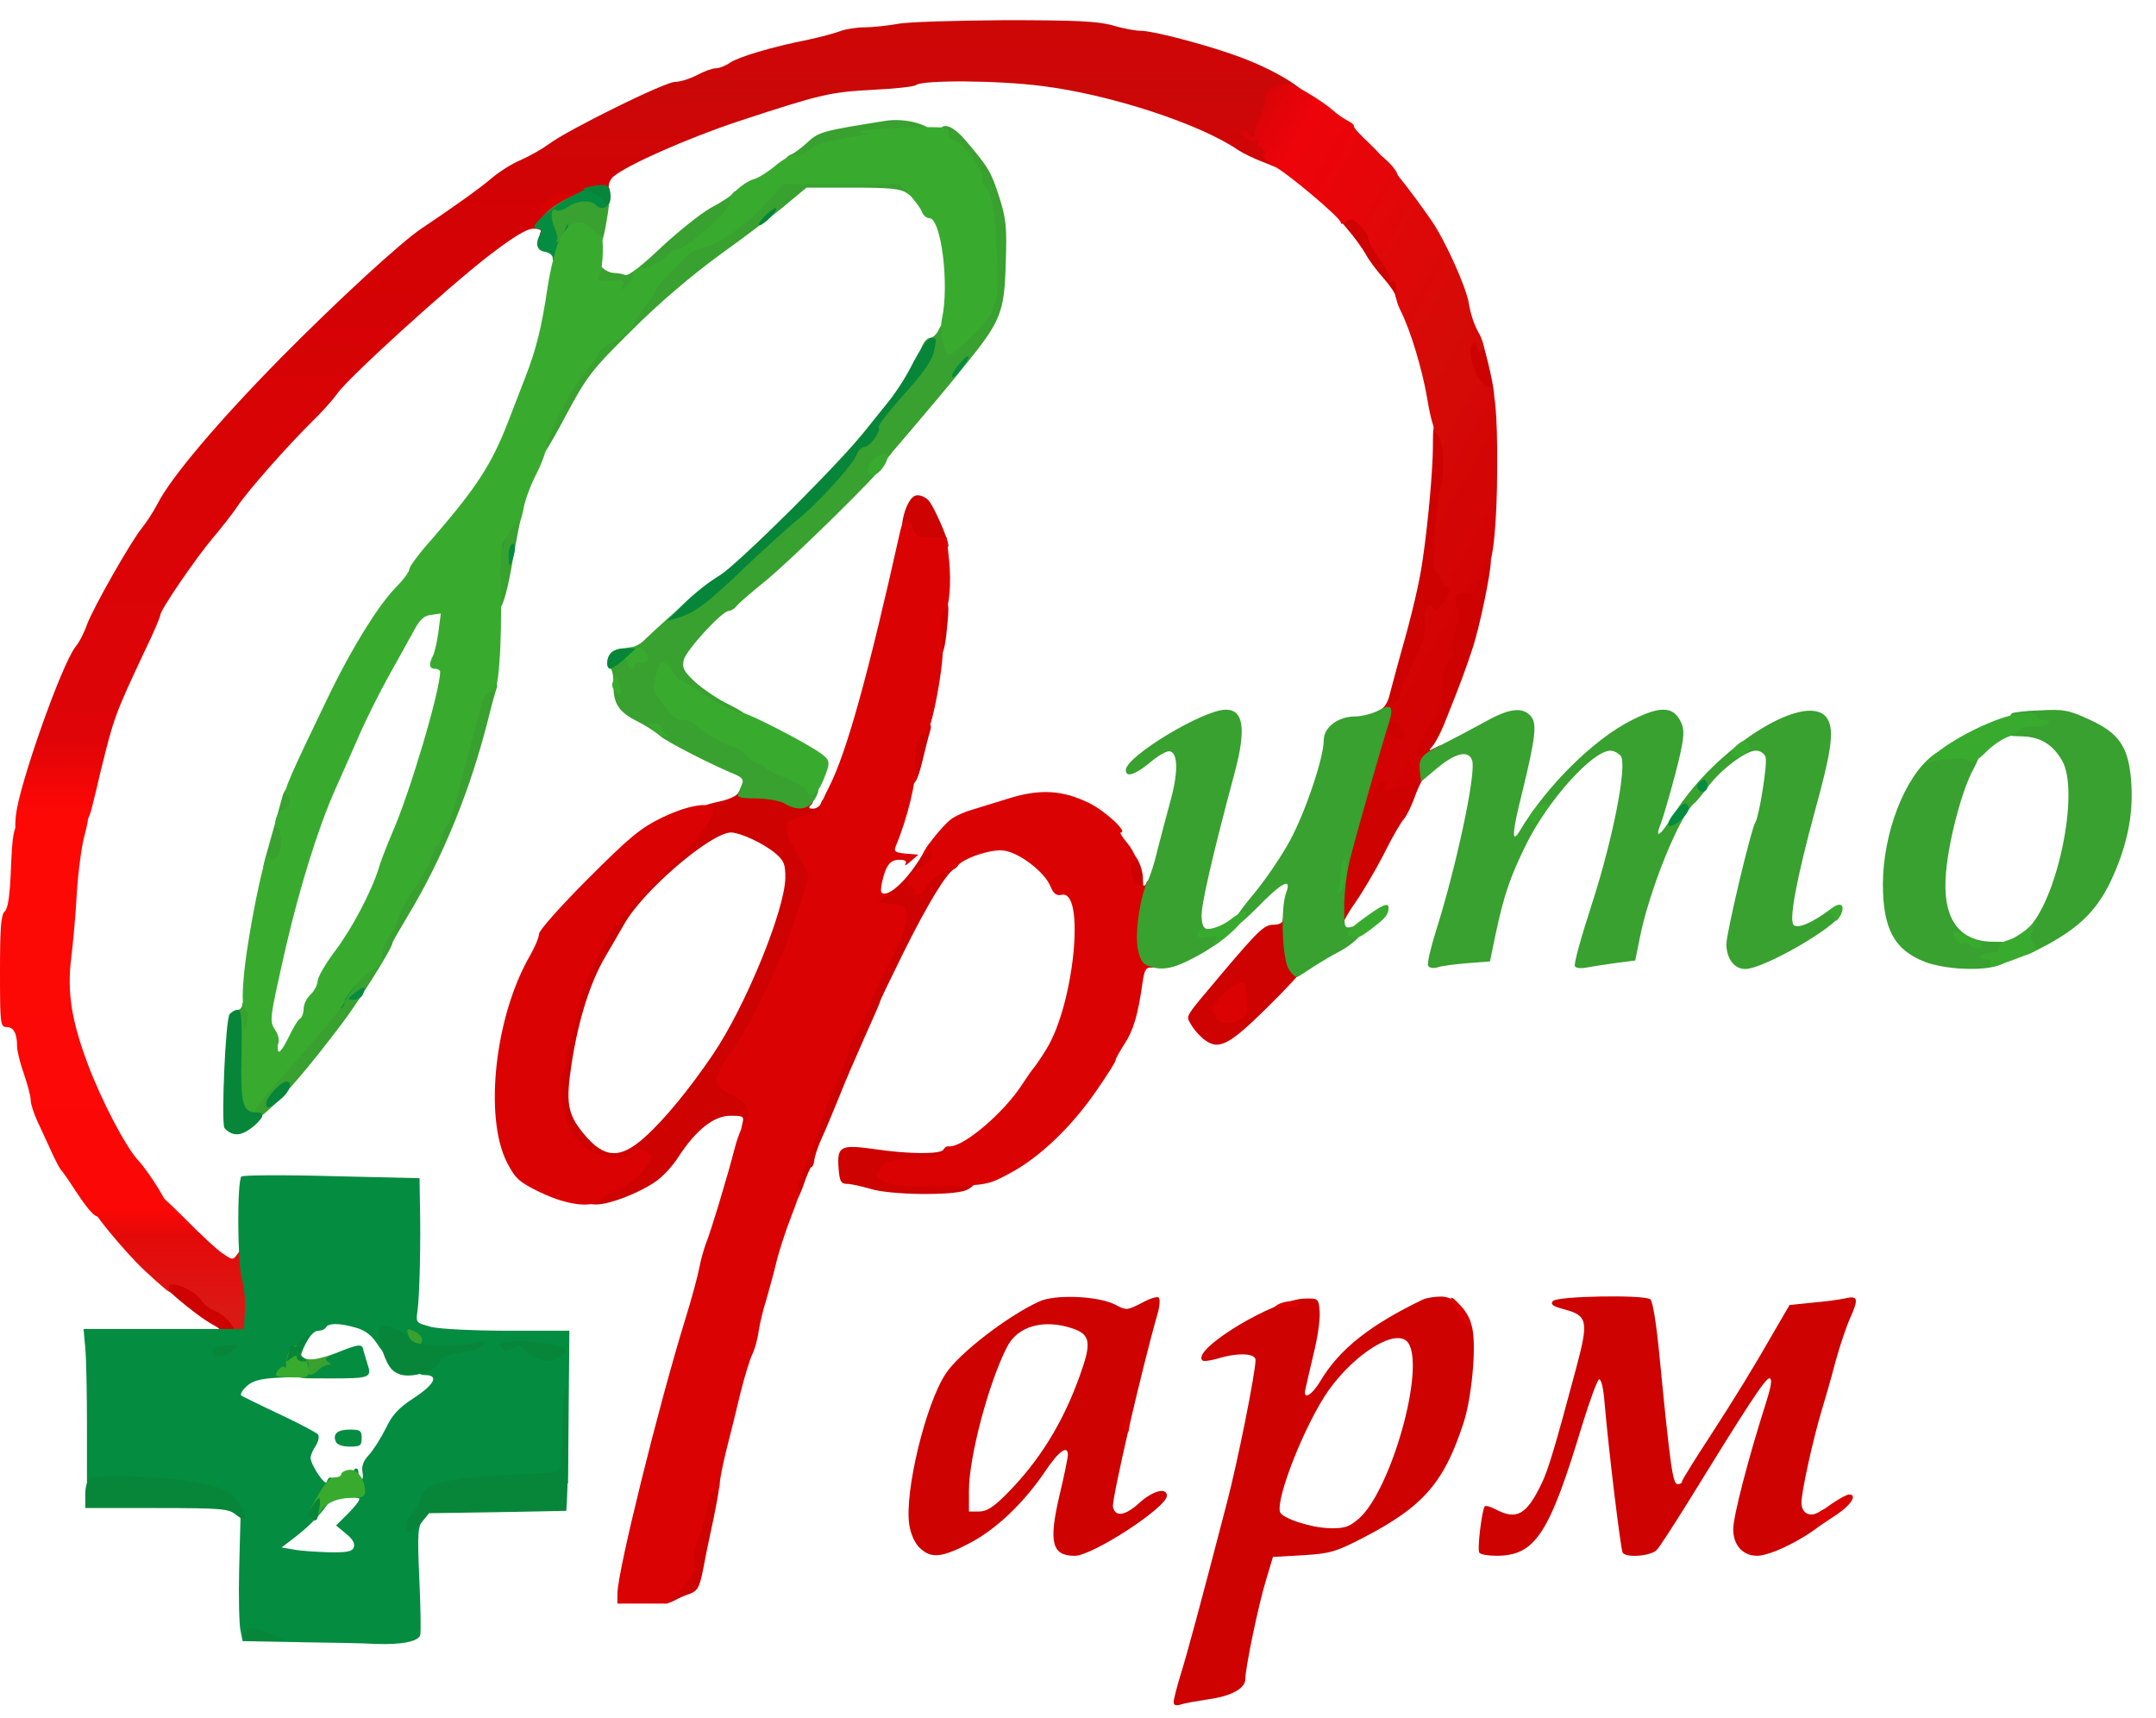 <?xml version="1.0" encoding="utf-8"?>
<!DOCTYPE svg PUBLIC "-//W3C//DTD SVG 1.0//EN" "http://www.w3.org/TR/2001/REC-SVG-20010904/DTD/svg10.dtd">
<svg version="1.0" xmlns="http://www.w3.org/2000/svg" width="41.8mm" height="33.3mm" viewBox="0 0 41.8 33.3" preserveAspectRatio="xMidYMid meet">
   <defs>
      <linearGradient id="lg0" gradientUnits="userSpaceOnUse" x1="16.139%" y1="10.913%" x2="65.032%" y2="46.032%">
         <stop offset="0%" style="stop-color:rgb(209,4,7);"></stop>
         <stop offset="61%" style="stop-color:rgb(214,4,6);"></stop>
         <stop offset="66%" style="stop-color:rgb(238,3,11);"></stop>
         <stop offset="85%" style="stop-color:rgb(213,11,7);"></stop>
         <stop offset="100%" style="stop-color:rgb(211,1,3);"></stop>
      </linearGradient>
      <linearGradient id="lg1" gradientUnits="userSpaceOnUse" x1="29.905%" y1="1.786%" x2="29.905%" y2="76.389%">
         <stop offset="0%" style="stop-color:rgb(205,7,6);"></stop>
         <stop offset="3%" style="stop-color:rgb(207,6,7);"></stop>
         <stop offset="4%" style="stop-color:rgb(203,8,8);"></stop>
         <stop offset="14%" style="stop-color:rgb(211,2,4);"></stop>
         <stop offset="55%" style="stop-color:rgb(222,4,7);"></stop>
         <stop offset="61%" style="stop-color:rgb(253,8,5);"></stop>
         <stop offset="92%" style="stop-color:rgb(251,8,6);"></stop>
         <stop offset="94%" style="stop-color:rgb(228,9,9);"></stop>
         <stop offset="100%" style="stop-color:rgb(218,25,21);"></stop>
      </linearGradient>
   </defs>
 <g fill="#cd0201">
  <path d="M22.754 33 c0 -0.053 0.060 -0.284 0.132 -0.523 0.126 -0.403 0.364 -1.277 0.900 -3.340 0.212 -0.807 0.556 -2.533 0.556 -2.772 0 -0.132 -0.351 -0.146 -0.734 -0.026 -0.146 0.040 -0.278 0.060 -0.298 0.033 -0.212 -0.212 1.409 -1.191 1.991 -1.197 0.258 -0.007 0.265 0 0.284 0.251 0.013 0.146 -0.040 0.516 -0.119 0.827 -0.073 0.311 -0.146 0.622 -0.159 0.688 -0.046 0.205 0.126 0.112 0.291 -0.165 0.370 -0.622 0.966 -1.091 1.998 -1.587 0.066 -0.026 0.218 -0.053 0.344 -0.053 0.278 0 0.542 0.278 0.609 0.635 0.073 0.384 -0.020 1.343 -0.172 1.806 -0.377 1.164 -0.781 1.627 -1.925 2.223 -0.562 0.291 -0.661 0.317 -1.191 0.351 l-0.582 0.033 -0.132 0.443 c-0.146 0.470 -0.403 1.707 -0.403 1.925 0 0.179 -0.271 0.331 -0.708 0.390 -0.212 0.033 -0.450 0.073 -0.529 0.099 -0.106 0.033 -0.152 0.020 -0.152 -0.040z m3.592 -3.559 c0.628 -0.556 1.296 -2.937 0.952 -3.413 -0.218 -0.291 -1.005 0.185 -1.535 0.919 -0.450 0.635 -1.032 2.097 -0.946 2.368 0.040 0.119 0.602 0.304 0.959 0.311 0.291 0.007 0.377 -0.020 0.569 -0.185z"/>
  <path d="M12.766 30.969 c0 -0.066 0.106 -0.218 0.232 -0.344 0.185 -0.179 0.232 -0.278 0.232 -0.470 0 -0.139 0.053 -0.377 0.126 -0.536 0.066 -0.159 0.139 -0.423 0.165 -0.595 0.046 -0.298 0.060 -0.317 0.245 -0.317 0.192 0 0.198 0.007 0.159 0.251 -0.020 0.132 -0.079 0.437 -0.132 0.675 -0.053 0.238 -0.126 0.602 -0.165 0.814 -0.066 0.324 -0.106 0.397 -0.251 0.450 -0.099 0.033 -0.232 0.093 -0.291 0.126 -0.179 0.099 -0.317 0.079 -0.317 -0.053z"/>
  <path d="M17.826 30.004 c-0.093 -0.093 -0.172 -0.271 -0.198 -0.450 -0.093 -0.635 0.317 -2.335 0.708 -2.924 0.251 -0.384 1.177 -1.105 1.806 -1.396 0.304 -0.146 1.151 -0.112 1.482 0.060 0.212 0.112 0.225 0.112 0.509 -0.033 0.152 -0.086 0.304 -0.132 0.331 -0.106 0.033 0.026 0.020 0.179 -0.026 0.331 -0.298 1.038 -0.886 3.585 -0.860 3.724 0.040 0.205 0.232 0.179 0.503 -0.066 0.265 -0.245 0.542 -0.317 0.542 -0.146 0 0.225 -1.442 1.164 -1.786 1.164 -0.443 0 -0.509 -0.258 -0.298 -1.164 0.093 -0.384 0.165 -0.741 0.165 -0.794 0 -0.198 -0.179 -0.073 -0.443 0.324 -0.417 0.615 -0.946 1.118 -1.462 1.389 -0.542 0.284 -0.754 0.304 -0.972 0.086z m1.680 -1.032 c0.635 -0.635 1.098 -1.376 1.429 -2.302 0.232 -0.642 0.205 -0.794 -0.132 -0.913 -0.562 -0.192 -1.078 -0.053 -1.283 0.364 -0.357 0.701 -0.734 2.130 -0.734 2.772 l0 0.410 0.198 0 c0.146 0 0.278 -0.086 0.523 -0.331z"/>
  <path d="M28.681 30.103 c-0.046 -0.066 0.053 -0.847 0.106 -0.900 0.020 -0.020 0.119 0.007 0.225 0.066 0.397 0.205 0.589 0.093 0.880 -0.516 0.126 -0.265 0.251 -0.675 0.675 -2.262 0.232 -0.873 0.212 -0.986 -0.232 -1.105 -0.232 -0.060 -0.284 -0.099 -0.225 -0.165 0.079 -0.093 1.740 -0.126 1.885 -0.033 0.046 0.026 0.119 0.470 0.179 1.105 0.212 2.163 0.258 2.480 0.351 2.480 0.046 0 0.086 -0.020 0.086 -0.053 0 -0.026 0.245 -0.423 0.549 -0.886 0.509 -0.787 0.814 -1.283 1.323 -2.170 l0.212 -0.364 0.443 -0.046 c0.245 -0.020 0.536 -0.060 0.648 -0.086 0.238 -0.053 0.251 0.013 0.079 0.397 -0.066 0.146 -0.192 0.516 -0.278 0.827 -0.079 0.311 -0.205 0.741 -0.271 0.959 -0.172 0.575 -0.390 1.574 -0.390 1.779 0 0.205 0.159 0.291 0.337 0.185 0.165 -0.106 0.192 -0.099 0.192 0.046 0 0.205 -1.025 0.800 -1.389 0.800 -0.278 0 -0.463 -0.205 -0.463 -0.516 0 -0.245 0.284 -1.343 0.622 -2.408 0.119 -0.370 0.139 -0.516 0.079 -0.516 -0.079 0 -0.417 0.516 -1.627 2.480 -0.251 0.403 -0.496 0.781 -0.556 0.847 -0.112 0.119 -0.595 0.159 -0.661 0.053 -0.040 -0.066 -0.278 -2.037 -0.351 -2.904 -0.020 -0.271 -0.066 -0.470 -0.106 -0.456 -0.033 0.007 -0.179 0.403 -0.324 0.873 -0.642 2.130 -0.913 2.547 -1.667 2.547 -0.165 0 -0.311 -0.026 -0.331 -0.060z"/>
  <path d="M4.101 25.896 c0 -0.053 0.053 -0.099 0.119 -0.099 0.073 -0.007 0.046 -0.040 -0.086 -0.112 -0.324 -0.172 -1.098 -0.827 -1.072 -0.906 0.073 -0.232 0.840 -0.060 1.045 0.238 0.073 0.099 0.179 0.185 0.225 0.185 0.172 0 0.430 0.351 0.430 0.575 0 0.218 0 0.218 -0.331 0.218 -0.251 0 -0.331 -0.026 -0.331 -0.099z"/>
  <path d="M11.390 23.204 c0.013 -0.106 0.126 -0.205 0.370 -0.324 l0.357 -0.172 -0.324 -0.040 c-0.701 -0.079 -1.045 -0.476 -1.118 -1.296 -0.046 -0.443 0.053 -1.204 0.179 -1.363 0.026 -0.033 0.079 -0.258 0.126 -0.496 0.079 -0.417 0.192 -0.747 0.344 -1.025 0.046 -0.073 0.152 -0.278 0.238 -0.463 0.106 -0.218 0.463 -0.635 1.038 -1.224 0.476 -0.489 0.893 -0.959 0.919 -1.038 0.033 -0.112 0.132 -0.159 0.403 -0.218 0.198 -0.040 0.370 -0.119 0.390 -0.172 0.033 -0.086 0.132 -0.099 0.516 -0.073 0.575 0.033 1.019 0.179 0.900 0.298 -0.060 0.060 -0.053 0.079 0.033 0.079 0.066 0 0.132 -0.046 0.152 -0.099 0.073 -0.185 0.159 -0.099 0.159 0.165 0 0.232 -0.020 0.265 -0.146 0.265 -0.086 0 -0.218 0.020 -0.304 0.040 -0.112 0.033 -0.132 0.060 -0.073 0.132 0.159 0.192 0.324 0.595 0.324 0.800 0 0.589 -0.814 2.593 -1.429 3.506 -0.284 0.430 -0.284 0.483 0.013 0.575 0.225 0.066 0.364 0.503 0.251 0.794 -0.020 0.060 -0.112 0.106 -0.198 0.106 -0.139 0 -0.159 -0.026 -0.119 -0.165 0.040 -0.159 0.026 -0.165 -0.232 -0.165 -0.317 0 -0.661 0.271 -0.999 0.787 -0.112 0.179 -0.311 0.397 -0.450 0.489 -0.324 0.225 -0.893 0.443 -1.144 0.443 -0.172 0 -0.198 -0.020 -0.179 -0.146z m1.111 -1.158 c0.377 -0.337 0.867 -0.933 1.323 -1.607 0.628 -0.926 1.389 -2.785 1.402 -3.420 0 -0.265 -0.026 -0.331 -0.185 -0.470 -0.245 -0.205 -0.681 -0.403 -0.867 -0.410 -0.390 0 -1.720 1.138 -2.077 1.786 -0.073 0.126 -0.232 0.403 -0.357 0.615 -0.291 0.489 -0.523 1.217 -0.655 2.064 -0.119 0.774 -0.086 0.992 0.232 1.376 0.397 0.483 0.708 0.496 1.184 0.066z"/>
  <path d="M15.214 23.125 c0 -0.126 0.106 -0.496 0.238 -0.814 0.132 -0.317 0.265 -0.695 0.298 -0.840 0.033 -0.139 0.152 -0.423 0.251 -0.635 0.106 -0.212 0.212 -0.483 0.238 -0.602 0.026 -0.126 0.079 -0.258 0.112 -0.304 0.106 -0.132 0.317 -0.569 0.317 -0.655 0 -0.046 0.159 -0.390 0.357 -0.774 0.198 -0.384 0.344 -0.714 0.324 -0.734 -0.026 -0.020 -0.159 -0.040 -0.298 -0.040 -0.245 0 -0.251 -0.007 -0.251 -0.232 0 -0.232 0.192 -0.417 0.251 -0.245 0.079 0.251 0.549 -0.159 0.886 -0.774 0.146 -0.271 0.317 -0.271 0.317 -0.007 0 0.165 0.026 0.198 0.165 0.198 0.179 0 0.218 0.093 0.079 0.179 -0.159 0.099 -0.503 0.661 -0.972 1.601 -0.251 0.509 -0.463 0.946 -0.463 0.966 0 0.020 -0.132 0.324 -0.291 0.675 -0.159 0.357 -0.390 0.886 -0.503 1.177 -0.119 0.291 -0.271 0.661 -0.344 0.814 -0.073 0.159 -0.132 0.351 -0.139 0.417 -0.007 0.066 -0.026 0.126 -0.053 0.126 -0.020 0 -0.093 0.165 -0.159 0.364 -0.093 0.258 -0.159 0.364 -0.245 0.364 -0.093 0 -0.119 -0.053 -0.119 -0.225z"/>
  <path d="M16.867 23.045 c-0.165 -0.046 -0.364 -0.093 -0.437 -0.093 -0.126 0 -0.152 -0.046 -0.172 -0.304 -0.033 -0.430 0.040 -0.463 0.701 -0.370 0.661 0.099 1.277 0.099 1.330 0.013 0.079 -0.126 0.165 -0.066 0.165 0.126 0 0.225 -0.112 0.271 -0.695 0.271 -0.278 0 -0.370 0.020 -0.298 0.066 0.053 0.033 0.403 0.066 0.781 0.066 0.496 0 0.675 0.020 0.675 0.086 0 0.040 -0.079 0.119 -0.179 0.165 -0.245 0.112 -1.488 0.099 -1.872 -0.026z"/>
  <path d="M23.310 20.122 c-0.079 -0.066 -0.179 -0.185 -0.225 -0.271 -0.093 -0.172 -0.139 -0.093 0.628 -1.005 0.701 -0.827 0.800 -0.919 0.986 -0.919 0.106 0 0.172 -0.040 0.172 -0.099 0 -0.053 0.046 -0.099 0.099 -0.099 0.073 0 0.099 0.086 0.099 0.351 0 0.205 0.040 0.403 0.099 0.483 0.053 0.066 0.099 0.159 0.099 0.205 0 0.046 -0.317 0.390 -0.708 0.774 -0.767 0.754 -0.946 0.833 -1.250 0.582z"/>
  <path d="M25.863 17.436 c0 -0.714 0.298 -1.925 0.536 -2.183 0.073 -0.073 0.126 -0.172 0.126 -0.218 0 -0.099 0.132 -0.106 0.721 -0.046 0.304 0.033 0.390 0.066 0.337 0.126 -0.033 0.040 -0.112 0.205 -0.165 0.364 -0.060 0.159 -0.146 0.337 -0.198 0.397 -0.060 0.066 -0.238 0.370 -0.397 0.695 -0.165 0.317 -0.403 0.721 -0.529 0.900 -0.126 0.179 -0.232 0.357 -0.232 0.390 0 0.040 -0.046 0.066 -0.099 0.066 -0.079 0 -0.099 -0.099 -0.099 -0.489z"/>
  <path d="M21.775 17.264 c-0.040 -0.073 -0.079 -0.278 -0.079 -0.463 0 -0.284 0.020 -0.331 0.132 -0.331 0.152 0 0.331 0.304 0.331 0.575 0 0.146 0.013 0.165 0.066 0.086 0.053 -0.079 0.066 -0.060 0.066 0.086 0 0.159 -0.026 0.179 -0.218 0.179 -0.139 0 -0.238 -0.046 -0.298 -0.132z"/>
  <path fill="url(#lg1)" d="M0.311 15.796 c0.053 -0.556 0.880 -2.910 1.151 -3.254 0.073 -0.086 0.172 -0.278 0.218 -0.417 0.112 -0.317 0.860 -1.634 1.078 -1.898 0.086 -0.106 0.218 -0.311 0.298 -0.463 0.258 -0.509 1.177 -1.594 2.381 -2.818 1.091 -1.105 2.335 -2.249 2.732 -2.514 0.595 -0.397 1.151 -0.794 1.356 -0.972 0.139 -0.119 0.390 -0.284 0.569 -0.357 0.179 -0.079 0.423 -0.218 0.549 -0.311 0.370 -0.278 2.249 -1.204 2.441 -1.204 0.099 0 0.291 -0.060 0.430 -0.132 0.132 -0.073 0.298 -0.132 0.364 -0.132 0.066 0 0.185 -0.046 0.271 -0.106 0.159 -0.112 0.820 -0.311 1.528 -0.450 0.238 -0.053 0.516 -0.126 0.615 -0.165 0.106 -0.040 0.317 -0.073 0.470 -0.073 0.159 0 0.443 -0.033 0.635 -0.066 0.198 -0.040 1.131 -0.066 2.077 -0.073 1.376 0 1.799 0.020 2.090 0.099 0.198 0.060 0.443 0.106 0.542 0.106 0.271 0 1.402 0.304 2.004 0.536 1.005 0.390 1.627 0.919 1.085 0.919 -0.112 0 -0.258 -0.033 -0.331 -0.066 -0.106 -0.060 -0.126 -0.046 -0.126 0.093 0 0.093 -0.033 0.245 -0.079 0.337 -0.060 0.126 -0.060 0.185 0 0.245 0.046 0.046 0.079 0.192 0.079 0.331 l0 0.251 -0.278 -0.112 c-0.159 -0.060 -0.357 -0.159 -0.450 -0.218 -0.741 -0.509 -2.474 -1.078 -3.803 -1.244 -0.860 -0.112 -2.315 -0.119 -2.447 -0.020 -0.033 0.033 -0.417 0.073 -0.840 0.093 -0.840 0.046 -1.005 0.086 -2.600 0.609 -0.992 0.331 -2.163 0.847 -2.434 1.078 -0.060 0.060 -0.099 0.152 -0.079 0.212 0.026 0.086 -0.033 0.139 -0.251 0.225 -0.152 0.060 -0.370 0.106 -0.483 0.106 -0.159 0 -0.225 0.040 -0.284 0.185 -0.165 0.344 -0.185 0.370 -0.271 0.397 -0.046 0.020 -0.066 0 -0.040 -0.046 0.033 -0.046 -0.020 -0.073 -0.139 -0.073 -0.132 0 -0.397 0.165 -0.880 0.536 -0.800 0.622 -2.712 2.355 -2.924 2.666 -0.079 0.112 -0.298 0.357 -0.483 0.536 -0.476 0.470 -1.250 1.343 -1.455 1.654 -0.099 0.146 -0.311 0.417 -0.470 0.602 -0.337 0.403 -1.019 1.396 -1.019 1.495 0 0.033 -0.132 0.351 -0.304 0.701 -0.582 1.244 -0.589 1.263 -0.853 2.328 -0.053 0.238 -0.132 0.556 -0.172 0.714 -0.060 0.232 -0.099 0.278 -0.232 0.278 -0.152 0 -0.159 -0.020 -0.159 -0.397 0 -0.271 0.040 -0.456 0.112 -0.575 0.139 -0.205 0.298 -0.906 0.238 -1.052 -0.086 -0.225 -0.344 0.013 -0.351 0.317 0 0.119 -0.053 0.205 -0.146 0.258 -0.198 0.106 -0.251 0.185 -0.251 0.403 0 0.099 -0.026 0.192 -0.060 0.218 -0.033 0.020 -0.099 0.205 -0.139 0.417 -0.106 0.496 -0.172 0.609 -0.357 0.609 -0.146 0 -0.152 -0.020 -0.126 -0.344z"/>
  <path d="M17.529 14.744 c0 -0.575 0.066 -0.721 0.344 -0.721 0.179 0 0.198 0.020 0.159 0.152 -0.026 0.079 -0.093 0.344 -0.152 0.595 -0.086 0.344 -0.139 0.443 -0.232 0.443 -0.106 0 -0.119 -0.060 -0.119 -0.470z"/>
  <path d="M27.318 14.731 c0 -0.132 -0.046 -0.165 -0.311 -0.218 l-0.317 -0.060 0.007 -0.324 c0 -0.205 0.040 -0.351 0.106 -0.397 0.053 -0.040 0.112 -0.146 0.132 -0.238 0.026 -0.093 0.112 -0.430 0.205 -0.761 0.238 -0.827 0.384 -1.455 0.443 -1.885 0.106 -0.714 0.198 -1.759 0.198 -2.196 0 -0.430 0.007 -0.450 0.159 -0.450 0.086 0 0.179 0.046 0.198 0.106 0.060 0.159 0.046 1.151 -0.020 1.416 -0.033 0.126 -0.079 0.430 -0.099 0.675 -0.033 0.344 -0.020 0.456 0.060 0.536 0.053 0.060 0.099 0.132 0.099 0.165 0 0.040 0.046 0.086 0.106 0.106 0.146 0.060 0.159 0.053 0.159 -0.060 0 -0.053 0.033 -0.099 0.066 -0.099 0.040 0 0.066 -0.060 0.066 -0.132 0 -0.099 0.046 -0.132 0.165 -0.132 0.093 0 0.165 0.040 0.165 0.086 0 0.238 -0.225 1.323 -0.364 1.726 -0.146 0.437 -0.205 0.602 -0.536 1.429 -0.066 0.165 -0.165 0.357 -0.218 0.423 -0.099 0.119 -0.099 0.119 0.046 0.046 0.126 -0.066 0.146 -0.060 0.146 0.046 0 0.185 -0.212 0.344 -0.450 0.344 -0.179 0 -0.212 -0.026 -0.212 -0.152z m0.417 -1.409 c-0.020 -0.132 0.007 -0.344 0.066 -0.509 0.146 -0.390 0.198 -0.774 0.112 -0.774 -0.033 0 -0.066 0.119 -0.066 0.265 0 0.146 -0.073 0.403 -0.159 0.575 -0.337 0.681 -0.377 0.787 -0.337 0.966 l0.046 0.179 0.185 -0.232 c0.152 -0.192 0.185 -0.284 0.152 -0.470z"/>
  <path d="M18.031 12.402 c-0.026 -0.159 -0.026 -0.397 0 -0.529 0.033 -0.185 0.073 -0.232 0.198 -0.232 0.179 0 0.185 0.020 0.119 0.655 -0.040 0.324 -0.066 0.403 -0.159 0.403 -0.086 0 -0.126 -0.073 -0.159 -0.298z"/>
  <path d="M17.515 10.484 c-0.106 -0.245 0.060 -0.853 0.251 -0.880 0.073 -0.013 0.179 0.033 0.238 0.099 0.106 0.119 0.384 0.754 0.384 0.880 0 0.040 -0.179 0.066 -0.397 0.066 -0.364 0 -0.410 -0.013 -0.476 -0.165z"/>
  <path d="M28.482 7.560 c-0.099 -0.132 -0.132 -0.291 -0.132 -0.642 -0.007 -0.456 0 -0.470 0.165 -0.489 0.159 -0.020 0.179 0.007 0.291 0.430 0.066 0.245 0.132 0.549 0.146 0.668 0.033 0.198 0.020 0.212 -0.152 0.212 -0.132 -0.007 -0.232 -0.060 -0.317 -0.179z"/>
  <path d="M27.054 5.735 c0 -0.046 -0.106 -0.198 -0.232 -0.344 -0.132 -0.146 -0.284 -0.351 -0.344 -0.463 -0.060 -0.106 -0.218 -0.331 -0.357 -0.489 -0.139 -0.159 -0.238 -0.311 -0.218 -0.344 0.020 -0.033 0.146 -0.060 0.284 -0.060 0.251 0 0.536 0.205 0.536 0.390 0 0.040 0.132 0.271 0.298 0.516 0.337 0.489 0.410 0.880 0.165 0.880 -0.073 0 -0.132 -0.040 -0.132 -0.086z"/>
 </g>
 <g fill="#db0203">
  <path d="M11.972 30.877 c0.007 -0.437 0.794 -3.612 1.303 -5.265 0.132 -0.423 0.258 -0.893 0.284 -1.038 0.026 -0.146 0.086 -0.351 0.126 -0.463 0.099 -0.238 0.443 -1.389 0.562 -1.859 0.046 -0.185 0.132 -0.403 0.192 -0.489 0.146 -0.205 0.040 -0.410 -0.291 -0.556 -0.337 -0.152 -0.337 -0.331 -0.007 -0.767 0.437 -0.575 1.045 -1.872 1.369 -2.910 l0.172 -0.562 -0.165 -0.298 c-0.251 -0.437 -0.304 -0.582 -0.265 -0.688 0.040 -0.099 0.324 -0.198 0.509 -0.179 0.060 0.007 0.112 -0.026 0.112 -0.073 0 -0.046 0.093 -0.265 0.205 -0.483 0.337 -0.661 0.754 -2.163 1.376 -4.954 0.060 -0.258 0.165 -0.284 0.245 -0.060 0.053 0.165 0.093 0.185 0.357 0.185 l0.298 0 0.046 0.430 c0.046 0.443 0.007 0.933 -0.079 0.992 -0.079 0.053 -0.093 0.271 -0.046 0.595 0.053 0.357 -0.225 1.826 -0.337 1.806 -0.132 -0.033 -0.225 0.258 -0.192 0.595 0.026 0.291 -0.152 1.032 -0.384 1.581 -0.033 0.093 0 0.112 0.198 0.132 l0.245 0.020 -0.152 0.132 c-0.079 0.073 -0.126 0.093 -0.099 0.053 0.033 -0.060 -0.007 -0.086 -0.119 -0.086 -0.179 0 -0.265 0.112 -0.337 0.450 -0.033 0.179 -0.026 0.212 0.079 0.218 0.093 0 0.079 0.020 -0.046 0.079 -0.159 0.066 -0.152 0.073 0.132 0.106 0.278 0.040 0.298 0.053 0.317 0.245 0.013 0.146 -0.086 0.410 -0.344 0.913 -0.205 0.390 -0.370 0.747 -0.370 0.794 0 0.086 -0.212 0.523 -0.317 0.655 -0.033 0.046 -0.086 0.179 -0.112 0.304 -0.026 0.119 -0.132 0.390 -0.238 0.602 -0.099 0.212 -0.218 0.496 -0.251 0.635 -0.033 0.146 -0.165 0.523 -0.298 0.847 -0.132 0.324 -0.225 0.602 -0.205 0.622 0.020 0.020 0.033 -0.007 0.033 -0.053 0 -0.046 0.013 -0.073 0.033 -0.053 0.020 0.020 -0.053 0.258 -0.165 0.536 -0.106 0.271 -0.245 0.688 -0.298 0.919 -0.053 0.225 -0.146 0.549 -0.192 0.714 -0.053 0.165 -0.119 0.430 -0.146 0.595 -0.020 0.165 -0.079 0.370 -0.126 0.463 -0.046 0.093 -0.152 0.437 -0.232 0.761 -0.079 0.331 -0.198 0.820 -0.271 1.098 -0.066 0.271 -0.126 0.562 -0.126 0.642 0 0.079 -0.040 0.146 -0.093 0.146 -0.066 0 -0.112 0.106 -0.146 0.317 -0.026 0.172 -0.099 0.443 -0.172 0.602 -0.079 0.185 -0.112 0.364 -0.086 0.476 0.033 0.152 -0.007 0.238 -0.238 0.483 l-0.278 0.304 -0.483 0 -0.489 0 0 -0.212z"/>
  <path d="M35.209 29.541 c0.026 -0.066 0.046 -0.139 0.046 -0.165 0 -0.066 0.503 -0.403 0.595 -0.403 0.159 0 0.046 0.192 -0.212 0.370 -0.470 0.317 -0.476 0.324 -0.430 0.198z"/>
  <path d="M21.795 27.715 c-0.020 -0.033 -0.007 -0.119 0.026 -0.179 0.060 -0.106 0.066 -0.093 0.073 0.066 0 0.185 -0.033 0.225 -0.099 0.112z"/>
  <path fill="url(#lg1)" d="M4.299 25.896 c-0.073 -0.086 -0.060 -0.099 0.093 -0.099 0.179 0 0.179 0 0.060 -0.165 -0.066 -0.086 -0.198 -0.185 -0.298 -0.225 -0.093 -0.033 -0.205 -0.126 -0.251 -0.198 -0.079 -0.152 -0.503 -0.357 -0.602 -0.298 -0.033 0.020 -0.040 0.073 -0.013 0.112 0.046 0.086 -0.126 -0.060 -0.476 -0.384 -0.397 -0.370 -1.098 -1.224 -1.058 -1.290 0.060 -0.099 0.437 -0.079 0.628 0.033 0.093 0.053 0.232 0.093 0.317 0.099 0.126 0 0.146 -0.033 0.146 -0.232 0 -0.126 0.033 -0.232 0.073 -0.232 0.033 0 0.324 0.265 0.642 0.582 0.317 0.324 0.661 0.642 0.767 0.708 0.185 0.126 0.192 0.126 0.284 -0.007 0.079 -0.106 0.099 -0.112 0.152 -0.026 0.139 0.212 0.205 0.615 0.185 1.144 l-0.020 0.542 -0.271 0.020 c-0.179 0.013 -0.298 -0.013 -0.357 -0.086z"/>
  <path d="M28.271 25.460 c-0.093 -0.146 -0.152 -0.284 -0.139 -0.298 0.046 -0.046 0.377 0.370 0.377 0.476 0 0.152 -0.053 0.112 -0.238 -0.179z"/>
  <path d="M24.725 25.327 c0.093 -0.093 0.397 -0.139 0.437 -0.066 0.026 0.040 0.007 0.079 -0.040 0.079 -0.304 0.033 -0.443 0.026 -0.397 -0.013z"/>
  <path d="M10.477 23.118 c-0.417 -0.205 -0.483 -0.265 -0.648 -0.582 -0.450 -0.886 -0.232 -2.844 0.450 -4.015 0.093 -0.165 0.172 -0.351 0.172 -0.417 0 -0.066 0.423 -0.542 0.946 -1.065 0.814 -0.814 1.012 -0.979 1.442 -1.191 0.542 -0.258 0.986 -0.317 0.986 -0.132 0 0.185 -0.370 0.642 -1.124 1.382 -0.509 0.503 -0.794 0.840 -0.919 1.091 -0.099 0.198 -0.218 0.423 -0.258 0.496 -0.079 0.132 -0.218 0.470 -0.245 0.595 -0.013 0.040 -0.053 0.245 -0.099 0.463 -0.046 0.218 -0.106 0.430 -0.132 0.463 -0.026 0.040 -0.053 0.119 -0.060 0.185 0 0.060 -0.013 0.165 -0.013 0.232 -0.007 0.060 -0.040 0.146 -0.073 0.185 -0.086 0.112 0.007 0.814 0.152 1.091 0.066 0.132 0.232 0.311 0.370 0.390 0.278 0.165 0.714 0.198 0.833 0.066 0.060 -0.066 0.060 -0.073 -0.013 -0.033 -0.060 0.033 -0.079 0.026 -0.053 -0.013 0.060 -0.093 0.377 -0.026 0.423 0.086 0.053 0.146 -0.317 0.542 -0.615 0.655 -0.152 0.060 -0.317 0.152 -0.357 0.205 -0.146 0.172 -0.648 0.112 -1.164 -0.139z"/>
  <path d="M17.132 22.893 c-0.126 -0.073 -0.192 -0.132 -0.146 -0.139 0.040 0 0.079 -0.040 0.079 -0.093 0 -0.126 0.212 -0.192 0.721 -0.205 0.311 -0.013 0.437 -0.046 0.483 -0.126 0.033 -0.060 0.099 -0.106 0.146 -0.106 0.284 0 1.058 -0.661 1.409 -1.210 0.099 -0.152 0.198 -0.291 0.218 -0.311 0.020 -0.020 0.132 -0.179 0.245 -0.364 0.542 -0.873 0.761 -3.115 0.291 -2.990 -0.093 0.020 -0.152 -0.020 -0.212 -0.165 -0.112 -0.278 -0.602 -0.655 -0.906 -0.695 -0.251 -0.033 -0.814 0.159 -0.906 0.311 -0.020 0.033 -0.086 0.066 -0.146 0.066 -0.106 0 -0.496 0.298 -0.450 0.344 0.013 0.013 -0.033 0.060 -0.099 0.106 -0.112 0.066 -0.132 0.066 -0.132 -0.020 0 -0.053 -0.033 -0.099 -0.073 -0.099 -0.159 0 -0.020 -0.304 0.192 -0.390 0.139 -0.066 0.212 -0.139 0.212 -0.232 0 -0.112 -0.013 -0.119 -0.066 -0.040 -0.033 0.053 -0.073 0.079 -0.099 0.060 -0.046 -0.053 0.384 -0.609 0.575 -0.734 0.079 -0.053 0.258 -0.132 0.384 -0.165 0.126 -0.040 0.450 -0.139 0.708 -0.218 0.615 -0.192 1.058 -0.159 1.574 0.099 0.311 0.159 0.741 0.562 0.595 0.562 -0.026 0 0.033 0.093 0.126 0.205 0.159 0.192 0.238 0.443 0.119 0.364 -0.066 -0.040 -0.053 0.205 0.013 0.364 0.046 0.106 0.238 0.146 0.238 0.046 0 -0.026 0.033 -0.053 0.073 -0.053 0.060 0 0.066 0.126 0.026 0.450 -0.066 0.575 -0.060 0.873 0.026 0.959 0.112 0.112 0.086 0.298 -0.040 0.284 -0.093 -0.007 -0.126 0.060 -0.159 0.291 -0.086 0.622 -0.179 0.933 -0.351 1.191 -0.093 0.146 -0.172 0.284 -0.172 0.317 0 0.033 -0.179 0.311 -0.390 0.615 -0.483 0.695 -1.098 1.277 -1.660 1.574 -0.417 0.225 -0.450 0.232 -1.323 0.251 -0.794 0.020 -0.919 0.007 -1.124 -0.106z"/>
  <path d="M23.614 19.778 c-0.053 -0.033 -0.066 -0.066 -0.033 -0.066 0.040 0 0.020 -0.026 -0.033 -0.066 -0.079 -0.046 -0.060 -0.099 0.106 -0.311 0.185 -0.232 0.483 -0.370 0.496 -0.238 0 0.026 0.013 0.172 0.033 0.324 0.026 0.238 0.013 0.278 -0.139 0.344 -0.205 0.093 -0.298 0.099 -0.430 0.013z"/>
  <path fill="url(#lg0)" d="M26.260 15.551 c0 -0.258 0.370 -1.488 0.456 -1.515 0.040 -0.013 0.073 -0.093 0.073 -0.179 0 -0.106 0.046 -0.165 0.165 -0.192 0.093 -0.026 0.165 -0.086 0.165 -0.132 0 -0.053 0.040 -0.179 0.093 -0.284 0.397 -0.833 0.430 -0.926 0.410 -1.144 -0.026 -0.258 0.079 -0.463 0.165 -0.324 0.040 0.066 0.086 0.040 0.185 -0.079 0.146 -0.172 0.179 -0.324 0.073 -0.324 -0.033 0 -0.066 -0.033 -0.066 -0.073 0 -0.040 -0.046 -0.119 -0.106 -0.179 -0.093 -0.086 -0.099 -0.205 -0.060 -0.754 0.026 -0.364 0.073 -0.747 0.106 -0.867 0.099 -0.344 0.073 -0.946 -0.046 -1.065 -0.060 -0.060 -0.146 -0.357 -0.198 -0.688 -0.093 -0.569 -0.331 -1.363 -0.529 -1.746 -0.053 -0.106 -0.093 -0.245 -0.086 -0.304 0.020 -0.212 -0.007 -0.284 -0.086 -0.238 -0.046 0.026 -0.053 0.020 -0.026 -0.026 0.026 -0.040 -0.060 -0.218 -0.192 -0.397 -0.126 -0.179 -0.232 -0.370 -0.232 -0.423 0 -0.053 -0.073 -0.165 -0.165 -0.251 -0.132 -0.126 -0.179 -0.139 -0.265 -0.066 -0.053 0.046 -0.099 0.053 -0.099 0.013 0 -0.086 -1.032 -0.959 -1.303 -1.098 -0.139 -0.073 -0.198 -0.139 -0.179 -0.205 0.026 -0.053 -0.007 -0.112 -0.066 -0.139 -0.060 -0.020 -0.086 -0.073 -0.060 -0.112 0.026 -0.040 0 -0.053 -0.060 -0.026 -0.060 0.020 -0.159 -0.020 -0.225 -0.093 -0.106 -0.112 -0.106 -0.126 -0.007 -0.126 0.066 0 0.112 0.033 0.112 0.066 0 0.040 0.033 0.066 0.079 0.066 0.040 0 0.060 -0.020 0.033 -0.040 -0.020 -0.026 0.020 -0.159 0.086 -0.298 0.073 -0.139 0.132 -0.324 0.132 -0.417 0 -0.132 0.046 -0.179 0.238 -0.232 0.212 -0.060 0.271 -0.040 0.575 0.139 0.192 0.112 0.410 0.265 0.489 0.337 0.079 0.073 0.212 0.165 0.291 0.205 0.079 0.040 0.132 0.086 0.119 0.106 -0.013 0.020 0.119 0.165 0.298 0.331 0.284 0.265 0.767 0.860 1.217 1.515 0.258 0.377 0.668 1.283 0.714 1.594 0.026 0.165 0.099 0.403 0.172 0.529 0.132 0.258 0.152 0.397 0.053 0.397 -0.033 0 -0.066 -0.046 -0.066 -0.106 0 -0.053 -0.033 -0.079 -0.073 -0.053 -0.179 0.106 0.119 0.906 0.311 0.840 0.106 -0.033 0.159 0.516 0.152 1.568 0 1.038 -0.079 1.872 -0.185 1.905 -0.040 0.013 -0.073 0.079 -0.073 0.152 0 0.066 -0.026 0.126 -0.060 0.126 -0.033 0 -0.073 0.060 -0.093 0.139 -0.026 0.086 -0.079 0.126 -0.159 0.119 -0.205 -0.040 -0.284 0.053 -0.212 0.258 0.046 0.132 0.040 0.258 -0.026 0.443 -0.060 0.165 -0.073 0.317 -0.040 0.417 0.033 0.086 0.033 0.146 -0.007 0.146 -0.119 0 -0.218 0.298 -0.205 0.635 0.007 0.278 -0.020 0.377 -0.159 0.542 -0.093 0.106 -0.165 0.245 -0.165 0.298 0 0.060 -0.026 0.126 -0.066 0.146 -0.033 0.020 -0.066 0.099 -0.066 0.172 0 0.126 0.007 0.126 0.185 0.013 0.106 -0.066 0.146 -0.073 0.099 -0.020 -0.046 0.053 -0.086 0.172 -0.086 0.265 0 0.218 -0.165 0.377 -0.430 0.417 -0.106 0.020 -0.258 0.060 -0.324 0.086 -0.106 0.040 -0.119 0.026 -0.086 -0.060 0.026 -0.073 0.007 -0.112 -0.053 -0.112 -0.053 0 -0.099 0.040 -0.099 0.086 0 0.046 -0.060 0.152 -0.132 0.232 -0.073 0.079 -0.132 0.172 -0.132 0.212 0 0.033 -0.046 0.066 -0.099 0.066 -0.066 0 -0.099 -0.066 -0.099 -0.192z m0.952 -1.376 c-0.046 -0.159 -0.291 -0.258 -0.291 -0.112 0 0.053 0 0.112 -0.007 0.146 0 0.040 0.278 0.139 0.317 0.112 0.007 0 0 -0.066 -0.020 -0.146z"/>
  <path d="M15.372 15.617 c0.020 -0.033 0.126 -0.073 0.238 -0.086 0.159 -0.026 0.179 -0.013 0.126 0.060 -0.086 0.093 -0.423 0.119 -0.364 0.026z"/>
  <path fill="url(#lg1)" d="M1.455 15.273 c0 -0.079 -0.079 -0.218 -0.179 -0.311 -0.179 -0.165 -0.185 -0.165 -0.205 -0.033 -0.026 0.185 -0.172 0.298 -0.337 0.271 -0.132 -0.020 -0.132 -0.033 -0.040 -0.212 0.053 -0.099 0.099 -0.251 0.099 -0.331 0 -0.179 0.060 -0.265 0.251 -0.364 0.119 -0.066 0.152 -0.126 0.126 -0.251 -0.020 -0.126 0.013 -0.212 0.139 -0.324 0.093 -0.086 0.205 -0.159 0.258 -0.159 0.053 0 0.073 -0.026 0.053 -0.066 -0.020 -0.033 0 -0.066 0.046 -0.066 0.046 0 0.159 0.112 0.238 0.238 0.165 0.251 0.165 0.251 0 0.952 -0.132 0.556 -0.450 1.019 -0.450 0.655z"/>
  <path d="M10.444 4.273 c0.046 -0.053 0.053 -0.099 0.013 -0.119 -0.033 -0.007 0.007 -0.099 0.093 -0.198 0.112 -0.132 0.232 -0.192 0.430 -0.205 0.232 -0.020 0.265 -0.007 0.265 0.119 0 0.093 -0.093 0.205 -0.271 0.317 -0.291 0.192 -0.668 0.251 -0.529 0.086z"/>
 </g>
 <g fill="#38a12f">
  <path d="M5.755 26.491 c0 -0.212 0.013 -0.232 0.126 -0.172 0.086 0.053 0.212 0.046 0.430 -0.020 l0.304 -0.093 0 0.218 c0 0.245 -0.099 0.298 -0.575 0.298 -0.284 0 -0.284 0 -0.284 -0.232z"/>
  <path d="M7.752 26.181 c-0.046 -0.046 -0.079 -0.205 -0.079 -0.364 0 -0.271 0.007 -0.284 0.198 -0.284 0.112 0 0.198 0.026 0.198 0.060 0 0.033 0.073 0.079 0.165 0.099 0.139 0.033 0.165 0.079 0.165 0.304 l0 0.265 -0.284 0 c-0.159 0 -0.317 -0.033 -0.364 -0.079z"/>
  <path d="M4.696 21.544 c0 -0.179 0.106 -0.331 0.635 -0.906 0.344 -0.384 0.701 -0.800 0.781 -0.926 0.086 -0.126 0.205 -0.271 0.265 -0.324 0.060 -0.046 0.106 -0.119 0.106 -0.152 0 -0.112 0.476 -0.648 0.569 -0.648 0.053 0 0.093 -0.060 0.093 -0.132 0 -0.132 0.093 -0.331 0.238 -0.529 0.040 -0.053 0.112 -0.212 0.152 -0.344 0.046 -0.132 0.132 -0.311 0.198 -0.397 0.185 -0.238 0.470 -0.774 0.470 -0.880 0 -0.053 0.026 -0.099 0.060 -0.099 0.033 0 0.079 -0.079 0.106 -0.179 0.020 -0.099 0.066 -0.198 0.099 -0.218 0.053 -0.033 0.106 -0.205 0.456 -1.554 0.298 -1.124 0.251 -1.025 0.509 -1.025 0.198 0 0.232 0.020 0.192 0.119 -0.020 0.060 -0.086 0.291 -0.139 0.509 -0.351 1.422 -0.900 2.778 -1.587 3.909 -0.159 0.265 -0.291 0.496 -0.291 0.516 0 0.093 -0.642 1.118 -0.979 1.561 -1.270 1.680 -1.931 2.262 -1.931 1.700z"/>
  <path d="M4.498 19.877 c0 -0.218 0.026 -0.298 0.099 -0.298 0.053 0 0.099 -0.046 0.099 -0.099 0 -0.060 0.060 -0.099 0.165 -0.099 0.152 0 0.165 0.026 0.165 0.291 0 0.430 -0.046 0.503 -0.304 0.503 -0.225 0 -0.225 -0.007 -0.225 -0.298z"/>
  <path d="M24.983 18.785 c-0.126 -0.212 -0.159 -1.191 -0.046 -1.482 0.112 -0.304 -0.086 -0.198 -0.582 0.311 -0.615 0.615 -0.648 0.437 -0.053 -0.278 0.232 -0.278 0.556 -0.754 0.721 -1.065 0.298 -0.562 0.642 -1.587 0.642 -1.925 0 -0.245 0.278 -0.456 0.602 -0.456 0.132 0 0.337 -0.053 0.450 -0.112 0.251 -0.146 0.311 -0.086 0.212 0.232 -0.159 0.496 -0.655 2.242 -0.761 2.672 -0.060 0.245 -0.106 0.642 -0.106 0.886 0 0.430 0 0.437 0.159 0.397 0.390 -0.099 0.185 0.258 -0.291 0.503 -0.093 0.046 -0.284 0.159 -0.430 0.251 -0.146 0.099 -0.298 0.192 -0.337 0.218 -0.040 0.020 -0.119 -0.046 -0.179 -0.152z"/>
  <path d="M22.245 18.719 c-0.106 -0.046 -0.152 -0.139 -0.192 -0.364 -0.046 -0.324 0.060 -1.012 0.205 -1.290 0.046 -0.093 0.132 -0.357 0.185 -0.595 0.060 -0.238 0.172 -0.655 0.245 -0.926 0.159 -0.569 0.152 -0.946 -0.007 -0.979 -0.060 -0.013 -0.232 0.086 -0.384 0.218 -0.291 0.238 -0.470 0.298 -0.470 0.146 0 -0.265 1.502 -1.171 1.938 -1.171 0.344 0 0.397 0.370 0.179 1.197 -0.430 1.601 -0.668 2.626 -0.648 2.831 0.020 0.245 0.073 0.271 0.370 0.179 0.099 -0.033 0.146 -0.020 0.146 0.046 0 0.132 -0.251 0.344 -0.688 0.569 -0.390 0.205 -0.615 0.245 -0.880 0.139z"/>
  <path d="M27.689 18.726 c-0.026 -0.033 0.046 -0.344 0.152 -0.681 0.390 -1.230 0.781 -3.049 0.701 -3.301 -0.066 -0.205 -0.317 -0.152 -0.668 0.139 l-0.324 0.271 -0.020 -0.179 c-0.033 -0.271 0.020 -0.344 0.430 -0.542 0.212 -0.106 0.575 -0.298 0.814 -0.430 0.470 -0.265 0.728 -0.304 0.893 -0.132 0.139 0.139 0.112 0.397 -0.159 1.508 -0.192 0.761 -0.205 0.999 -0.046 0.734 0.523 -0.880 1.449 -1.793 2.183 -2.156 0.575 -0.291 0.827 -0.265 0.966 0.093 0.053 0.152 0.033 0.324 -0.132 0.959 -0.112 0.423 -0.238 0.853 -0.278 0.952 -0.132 0.331 -0.013 0.251 0.245 -0.165 0.833 -1.343 2.666 -2.467 2.996 -1.839 0.119 0.225 0.060 0.628 -0.258 1.779 -0.351 1.290 -0.503 2.103 -0.410 2.196 0.079 0.079 0.357 -0.040 0.695 -0.291 0.205 -0.152 0.284 -0.126 0.225 0.073 -0.079 0.251 -1.502 1.072 -1.859 1.072 -0.212 0 -0.364 -0.205 -0.364 -0.483 0 -0.218 0.476 -2.223 0.562 -2.361 0.073 -0.119 0.238 -1.138 0.198 -1.263 -0.026 -0.073 -0.099 -0.126 -0.192 -0.126 -0.192 0 -0.681 0.370 -0.926 0.701 -0.106 0.146 -0.225 0.291 -0.271 0.324 -0.284 0.245 -0.860 1.667 -1.045 2.580 l-0.093 0.463 -0.357 0.046 c-0.198 0.026 -0.450 0.066 -0.562 0.086 -0.119 0.026 -0.225 0.020 -0.251 -0.020 -0.026 -0.040 0.119 -0.556 0.311 -1.151 0.417 -1.270 0.714 -2.765 0.575 -2.930 -0.046 -0.053 -0.132 -0.099 -0.198 -0.099 -0.344 0 -1.210 0.959 -1.634 1.819 -0.304 0.615 -0.430 0.979 -0.589 1.726 l-0.112 0.542 -0.437 0.033 c-0.238 0.020 -0.503 0.053 -0.575 0.079 -0.079 0.026 -0.165 0.013 -0.185 -0.026z"/>
  <path d="M37.319 18.647 c-0.595 -0.232 -0.814 -0.642 -0.814 -1.515 0.007 -0.992 0.423 -2.070 0.966 -2.487 0.159 -0.119 0.291 -0.159 0.549 -0.159 0.185 0 0.351 0.026 0.370 0.060 0.020 0.033 -0.040 0.198 -0.132 0.370 -0.212 0.377 -0.476 1.363 -0.529 1.998 -0.079 0.880 0.238 1.343 0.919 1.343 0.298 0 0.311 0.007 0.311 0.192 0 0.159 -0.040 0.205 -0.205 0.265 -0.337 0.119 -1.045 0.079 -1.435 -0.066z"/>
  <path d="M39.205 18.475 c-0.093 -0.086 -0.040 -0.337 0.093 -0.456 0.582 -0.529 1.032 -2.672 0.681 -3.274 -0.185 -0.317 -0.417 -0.456 -0.774 -0.470 -0.324 -0.007 -0.324 -0.007 -0.284 -0.205 0.020 -0.112 0.060 -0.218 0.079 -0.238 0.020 -0.020 0.265 -0.053 0.549 -0.060 0.456 -0.026 0.556 -0.007 0.946 0.172 0.602 0.271 0.781 0.542 0.827 1.250 0.040 0.635 -0.093 1.244 -0.410 1.912 -0.265 0.542 -0.595 0.867 -1.210 1.204 -0.443 0.232 -0.437 0.232 -0.496 0.165z"/>
  <path d="M5.113 16.755 c0.013 -0.066 0.099 -0.357 0.179 -0.648 0.079 -0.291 0.165 -0.602 0.192 -0.695 0.033 -0.099 0.106 -0.172 0.192 -0.185 0.132 -0.020 0.146 0.007 0.146 0.311 0 0.251 -0.026 0.337 -0.099 0.337 -0.073 0 -0.086 0.066 -0.060 0.317 0.020 0.172 0.007 0.390 -0.033 0.496 -0.060 0.152 -0.106 0.179 -0.311 0.179 -0.198 0 -0.232 -0.020 -0.205 -0.112z"/>
  <path d="M15.214 15.577 c-0.093 -0.053 -0.337 -0.093 -0.556 -0.099 -0.317 0 -0.377 -0.020 -0.344 -0.099 0.020 -0.053 0.060 -0.146 0.079 -0.198 0.026 -0.066 -0.020 -0.119 -0.152 -0.172 -0.423 -0.172 -1.316 -0.628 -1.442 -0.741 -0.073 -0.066 -0.271 -0.198 -0.443 -0.284 -0.370 -0.185 -0.470 -0.351 -0.463 -0.734 0 -0.159 -0.026 -0.284 -0.060 -0.284 -0.086 0 -0.073 -0.225 0.020 -0.317 0.046 -0.046 0.165 -0.079 0.271 -0.079 0.112 0 0.258 -0.060 0.337 -0.132 0.595 -0.569 1.363 -1.224 1.561 -1.323 0.218 -0.112 1.859 -1.740 2.514 -2.487 0.714 -0.814 1.158 -1.442 1.330 -1.892 0.040 -0.106 0.112 -0.185 0.165 -0.185 0.053 0 0.132 -0.073 0.172 -0.165 0.093 -0.205 0.251 -0.218 0.251 -0.020 0 0.132 0.040 0.112 0.311 -0.159 l0.311 -0.317 0.026 -0.648 c0.026 -0.655 -0.073 -1.402 -0.192 -1.402 -0.033 0 -0.060 -0.086 -0.060 -0.185 0 -0.198 -0.430 -0.741 -0.582 -0.741 -0.046 0 -0.079 -0.099 -0.079 -0.232 0 -0.337 0.232 -0.317 0.542 0.053 0.430 0.503 0.489 0.602 0.642 1.085 0.132 0.410 0.152 0.582 0.126 1.290 -0.026 0.939 -0.093 1.111 -0.767 1.945 -0.357 0.443 -0.556 0.681 -1.283 1.535 -0.179 0.198 -0.317 0.390 -0.317 0.417 0 0.093 -1.826 1.885 -2.308 2.269 -0.238 0.192 -0.476 0.397 -0.529 0.456 -0.046 0.066 -0.126 0.112 -0.165 0.112 -0.132 0 -0.820 0.754 -0.873 0.946 -0.033 0.159 -0.007 0.218 0.218 0.430 0.146 0.132 0.443 0.337 0.668 0.443 0.225 0.112 0.410 0.238 0.410 0.284 0 0.093 -0.503 0.112 -0.556 0.020 -0.020 -0.033 -0.099 -0.073 -0.172 -0.093 -0.073 -0.020 -0.119 -0.007 -0.099 0.020 0.053 0.086 0.609 0.397 0.708 0.397 0.053 0 0.159 0.073 0.238 0.165 0.079 0.093 0.192 0.165 0.245 0.165 0.053 0 0.099 0.020 0.099 0.053 0 0.026 0.179 0.119 0.397 0.205 0.450 0.179 0.556 0.357 0.370 0.635 -0.126 0.185 -0.317 0.212 -0.569 0.066z m-1.660 -1.839 c-0.232 -0.179 -0.456 -0.304 -0.456 -0.251 0 0.112 0.205 0.271 0.344 0.271 0.079 0 0.126 -0.007 0.112 -0.020z"/>
  <path d="M9.492 11.291 c-0.046 -0.609 -0.013 -0.833 0.179 -1.151 0.093 -0.152 0.179 -0.218 0.298 -0.218 0.146 0 0.159 0.020 0.126 0.152 -0.026 0.079 -0.086 0.417 -0.146 0.741 -0.192 1.164 -0.377 1.363 -0.456 0.476z"/>
  <path d="M10.385 8.645 c0 -0.344 0.403 -1.197 0.761 -1.621 0.126 -0.146 0.232 -0.298 0.232 -0.337 0 -0.119 0.284 -0.271 0.509 -0.271 0.205 0 0.218 -0.013 0.218 -0.218 0 -0.119 0.033 -0.251 0.079 -0.298 0.060 -0.060 0.033 -0.079 -0.132 -0.079 -0.119 0 -0.212 -0.026 -0.212 -0.060 0 -0.040 -0.099 -0.073 -0.212 -0.086 -0.198 -0.020 -0.218 -0.040 -0.238 -0.271 -0.026 -0.284 0.112 -0.390 0.284 -0.218 0.060 0.060 0.165 0.106 0.232 0.106 0.066 0 0.165 0.020 0.218 0.040 0.060 0.020 0.311 -0.172 0.681 -0.523 0.324 -0.304 0.761 -0.655 0.966 -0.774 0.212 -0.112 0.403 -0.238 0.423 -0.271 0.073 -0.119 0.225 -0.060 0.225 0.093 0 0.126 0.040 0.106 0.291 -0.172 l0.291 -0.311 1.349 0.013 1.343 0.020 0.020 0.225 c0.020 0.218 0.020 0.218 -0.132 0.112 -0.119 -0.086 -0.331 -0.106 -1.045 -0.106 l-0.900 0 -0.390 0.324 c-0.218 0.185 -0.794 0.622 -1.283 0.972 -0.562 0.410 -1.191 0.946 -1.720 1.475 -0.787 0.781 -0.867 0.886 -1.290 1.680 -0.245 0.463 -0.476 0.840 -0.509 0.840 -0.033 0 -0.060 -0.132 -0.060 -0.284z"/>
  <path d="M10.530 4.591 c-0.073 -0.271 -0.073 -0.324 0.026 -0.430 0.192 -0.218 0.668 -0.456 0.900 -0.456 0.377 0 0.397 0.046 0.304 0.582 -0.073 0.423 -0.099 0.476 -0.225 0.476 -0.086 0 -0.198 -0.046 -0.251 -0.106 -0.099 -0.093 -0.112 -0.086 -0.172 0.066 -0.053 0.139 -0.106 0.172 -0.284 0.172 -0.205 0 -0.225 -0.020 -0.298 -0.304z"/>
  <path d="M15.214 3.142 c0 -0.060 0.053 -0.119 0.119 -0.146 0.060 -0.020 0.212 -0.132 0.324 -0.238 0.218 -0.205 0.311 -0.225 1.521 -0.417 0.370 -0.060 0.893 0.086 0.867 0.232 -0.020 0.079 -0.119 0.112 -0.450 0.126 -0.232 0.013 -0.443 0.040 -0.463 0.066 -0.020 0.033 -0.278 0.086 -0.575 0.126 -0.384 0.060 -0.582 0.119 -0.681 0.218 -0.165 0.165 -0.661 0.192 -0.661 0.033z"/>
 </g>
 <g fill="#048c41">
  <path d="M5.808 31.836 l-1.105 -0.020 -0.040 -0.205 c-0.026 -0.112 -0.040 -0.655 -0.026 -1.197 l0.026 -0.992 -0.265 -0.192 c-0.351 -0.251 -1.045 -0.390 -1.971 -0.390 l-0.741 0 0 -1.171 c0 -0.648 -0.013 -1.343 -0.033 -1.541 l-0.033 -0.364 1.554 0 1.554 0 0.020 -0.344 c0.013 -0.192 -0.013 -0.470 -0.060 -0.628 -0.086 -0.317 -0.093 -1.898 -0.007 -1.984 0.026 -0.026 0.820 -0.033 1.753 -0.007 l1.700 0.040 0.007 0.470 c0.020 0.741 -0.007 1.839 -0.046 2.097 -0.033 0.238 -0.033 0.238 0.265 0.317 0.165 0.040 0.820 0.073 1.488 0.073 l1.191 0 -0.013 1.482 -0.013 1.482 -1.025 0.046 c-1.111 0.053 -1.601 0.172 -1.640 0.403 -0.013 0.073 -0.079 0.185 -0.146 0.258 -0.099 0.119 -0.112 0.232 -0.073 1.124 0.026 0.549 0.033 1.038 0.020 1.098 -0.026 0.132 -0.357 0.198 -0.873 0.179 -0.198 -0.013 -0.860 -0.026 -1.468 -0.033z m1.052 -1.845 c0.026 -0.066 -0.026 -0.159 -0.152 -0.258 l-0.192 -0.159 0.265 -0.265 c0.185 -0.198 0.225 -0.271 0.146 -0.271 -0.086 0 -0.112 -0.060 -0.112 -0.258 0 -0.146 0.033 -0.284 0.066 -0.304 0.040 -0.020 0.066 0.007 0.066 0.060 0 0.053 0.026 0.112 0.060 0.132 0.026 0.020 0.040 -0.040 0.020 -0.132 -0.020 -0.112 0.020 -0.218 0.126 -0.331 0.086 -0.093 0.232 -0.324 0.324 -0.509 0.126 -0.265 0.251 -0.403 0.549 -0.595 0.403 -0.265 0.489 -0.443 0.212 -0.443 -0.179 0 -0.232 -0.172 -0.086 -0.317 0.060 -0.060 0.053 -0.079 -0.033 -0.079 -0.060 0 -0.132 -0.040 -0.159 -0.086 -0.026 -0.053 -0.132 -0.112 -0.232 -0.139 -0.159 -0.033 -0.185 -0.020 -0.185 0.093 0 0.192 -0.079 0.159 -0.245 -0.099 -0.099 -0.152 -0.232 -0.245 -0.397 -0.291 -0.317 -0.093 -0.529 -0.093 -0.582 -0.007 -0.020 0.040 -0.093 0.066 -0.152 0.066 -0.132 0 -0.324 0.331 -0.377 0.661 l-0.040 0.232 -0.410 0.020 c-0.304 0.020 -0.450 0.060 -0.562 0.165 -0.079 0.073 -0.126 0.152 -0.099 0.179 0.033 0.020 0.364 0.185 0.747 0.364 0.384 0.179 0.714 0.357 0.741 0.390 0.026 0.040 0.007 0.139 -0.046 0.218 -0.053 0.079 -0.099 0.185 -0.099 0.232 0 0.139 0.284 0.556 0.311 0.470 0.053 -0.152 0.152 -0.093 0.152 0.086 0 0.238 -0.304 0.628 -0.767 0.986 l-0.258 0.198 0.232 0.040 c0.126 0.026 0.437 0.046 0.681 0.053 0.357 0.007 0.456 -0.013 0.489 -0.099z m1.323 -4.022 c0 -0.053 -0.066 -0.126 -0.152 -0.159 -0.106 -0.053 -0.146 -0.053 -0.132 0.007 0.033 0.218 0.284 0.351 0.284 0.152z"/>
  <path d="M6.509 27.947 c-0.060 -0.152 0.033 -0.232 0.278 -0.232 0.198 0 0.225 0.020 0.225 0.165 0 0.146 -0.026 0.165 -0.232 0.165 -0.146 0 -0.251 -0.040 -0.271 -0.099z"/>
  <path d="M5.834 26.577 c0.013 -0.079 0.053 -0.152 0.099 -0.165 0.046 -0.020 0.060 0.020 0.040 0.106 -0.040 0.165 0.060 0.179 0.205 0.040 0.053 -0.053 0.139 -0.099 0.185 -0.099 0.066 0 0.066 -0.013 -0.007 -0.060 -0.073 -0.046 -0.040 -0.086 0.139 -0.159 0.417 -0.172 0.516 -0.192 0.542 -0.099 0.007 0.046 0.053 0.179 0.086 0.298 0.093 0.271 0.053 0.284 -0.721 0.284 -0.569 0 -0.589 -0.007 -0.569 -0.146z"/>
  <path d="M6.548 19.361 c0 -0.172 0.040 -0.258 0.172 -0.337 0.251 -0.172 0.331 -0.093 0.132 0.139 -0.093 0.112 -0.172 0.238 -0.172 0.271 0 0.040 -0.026 0.093 -0.066 0.112 -0.040 0.026 -0.066 -0.053 -0.066 -0.185z"/>
  <path d="M6.879 19.248 c0.185 -0.139 0.218 -0.132 0.159 0.026 -0.020 0.060 -0.106 0.106 -0.185 0.106 -0.132 0 -0.132 -0.007 0.026 -0.132z"/>
  <path d="M32.345 15.968 c0 -0.099 0.278 -0.423 0.337 -0.390 0.093 0.060 0.073 0.152 -0.073 0.298 -0.126 0.126 -0.265 0.179 -0.265 0.093z"/>
  <path d="M32.914 15.286 c-0.020 -0.033 0 -0.093 0.053 -0.132 0.066 -0.060 0.099 -0.053 0.126 0.020 0.060 0.146 -0.099 0.245 -0.179 0.112z"/>
  <path d="M9.862 10.802 c-0.007 -0.112 0.026 -0.232 0.060 -0.251 0.079 -0.046 0.079 0.146 0 0.331 -0.046 0.112 -0.060 0.099 -0.060 -0.079z"/>
  <path d="M9.664 10.603 c-0.007 -0.112 0.026 -0.232 0.066 -0.251 0.106 -0.066 0.106 -0.020 0.020 0.232 l-0.086 0.232 0 -0.212z"/>
  <path d="M18.455 7.296 c0 -0.046 0.073 -0.165 0.165 -0.265 0.212 -0.238 0.212 -0.112 0 0.146 -0.086 0.112 -0.159 0.165 -0.165 0.119z"/>
  <path d="M10.716 5.001 c0 -0.053 -0.066 -0.106 -0.146 -0.119 -0.159 -0.020 -0.198 -0.146 -0.106 -0.331 0.046 -0.093 0.026 -0.119 -0.060 -0.119 -0.198 0 0.284 -0.430 0.741 -0.661 0.483 -0.245 0.655 -0.245 0.681 0.020 0.026 0.198 -0.139 0.317 -0.271 0.185 -0.106 -0.106 -0.357 -0.093 -0.542 0.033 -0.086 0.060 -0.185 0.086 -0.225 0.066 -0.106 -0.066 -0.126 0.112 -0.040 0.337 0.053 0.112 0.073 0.225 0.046 0.245 -0.020 0.020 -0.013 0.040 0.013 0.040 0.020 0 0.079 -0.079 0.119 -0.179 l0.079 -0.185 0.026 0.205 c0.026 0.258 -0.086 0.556 -0.218 0.556 -0.053 0 -0.099 -0.040 -0.099 -0.093z"/>
 </g>
 <g fill="#38ab2f">
  <path d="M6.032 29.442 c-0.073 -0.046 -0.066 -0.099 0.033 -0.278 0.232 -0.417 0.317 -0.523 0.430 -0.523 0.066 0 0.119 -0.026 0.119 -0.060 0 -0.033 0.066 -0.073 0.152 -0.086 0.159 -0.020 0.311 0.185 0.311 0.417 0 0.099 -0.046 0.126 -0.225 0.126 -0.324 0 -0.549 0.099 -0.648 0.291 -0.060 0.112 -0.112 0.152 -0.172 0.112z"/>
  <path d="M5.378 26.584 c0.040 -0.066 0.099 -0.099 0.126 -0.086 0.033 0.020 0.053 0.013 0.046 -0.020 -0.033 -0.146 0.093 -0.390 0.205 -0.397 0.086 -0.007 0.112 0.020 0.086 0.093 -0.020 0.053 0 0.126 0.046 0.152 0.046 0.033 0.093 0.132 0.093 0.218 0.013 0.159 -0.007 0.165 -0.331 0.159 -0.304 -0.007 -0.337 -0.020 -0.271 -0.119z"/>
  <path d="M4.584 21.683 c-0.126 -0.159 -0.159 -0.569 -0.112 -1.343 0.033 -0.556 0.066 -0.761 0.132 -0.761 0.046 0 0.093 0.093 0.106 0.218 l0.026 0.212 0.053 -0.192 c0.040 -0.126 0.033 -0.205 -0.026 -0.238 -0.060 -0.040 -0.073 -0.192 -0.040 -0.602 0.060 -0.774 0.423 -2.566 0.483 -2.388 0.046 0.126 0.152 0.093 0.212 -0.073 0.066 -0.165 0.020 -0.523 -0.060 -0.476 -0.026 0.013 -0.033 -0.046 -0.013 -0.146 0.020 -0.093 0.086 -0.185 0.152 -0.198 0.139 -0.040 0.172 -0.258 0.053 -0.298 -0.073 -0.026 0.060 -0.331 0.853 -1.971 0.437 -0.893 0.926 -1.680 1.263 -2.031 0.152 -0.152 0.271 -0.311 0.271 -0.364 0 -0.046 0.198 -0.317 0.450 -0.595 0.840 -0.972 1.138 -1.422 1.455 -2.236 0.106 -0.271 0.258 -0.668 0.337 -0.873 0.212 -0.542 0.324 -0.979 0.437 -1.759 0.060 -0.377 0.165 -0.800 0.245 -0.946 0.165 -0.324 0.397 -0.403 0.589 -0.198 0.073 0.073 0.159 0.139 0.198 0.139 0.066 0 0.046 0.661 -0.026 0.774 -0.066 0.106 0.007 0.132 0.258 0.106 0.205 -0.020 0.232 -0.007 0.198 0.093 -0.040 0.099 -0.033 0.099 0.086 -0.007 0.073 -0.066 0.119 -0.146 0.106 -0.172 -0.040 -0.066 0.132 -0.212 0.179 -0.159 0.053 0.046 0.403 -0.132 0.509 -0.265 0.053 -0.060 0.132 -0.106 0.185 -0.106 0.185 0 1.118 -0.860 1.012 -0.926 -0.086 -0.053 0.251 -0.370 0.463 -0.430 0.093 -0.026 0.291 -0.152 0.437 -0.278 0.165 -0.132 0.317 -0.205 0.377 -0.179 0.060 0.020 0.165 -0.026 0.245 -0.106 0.099 -0.099 0.298 -0.165 0.714 -0.232 0.317 -0.046 0.503 -0.086 0.417 -0.093 -0.086 -0.007 -0.146 -0.020 -0.126 -0.040 0.020 -0.020 0.410 -0.053 0.873 -0.066 0.794 -0.026 0.833 -0.020 0.833 0.099 0 0.073 0.033 0.132 0.079 0.132 0.152 0 0.582 0.542 0.582 0.741 0 0.099 0.026 0.185 0.060 0.185 0.033 0 0.099 0.165 0.139 0.370 0.086 0.417 0.126 1.806 0.053 1.852 -0.033 0.020 -0.053 0.086 -0.053 0.152 0 0.119 -0.728 0.867 -0.847 0.867 -0.093 0 -0.192 -0.470 -0.139 -0.695 0.146 -0.655 -0.013 -1.951 -0.245 -1.951 -0.053 0 -0.112 -0.053 -0.139 -0.112 -0.020 -0.066 -0.132 -0.218 -0.238 -0.337 l-0.205 -0.212 -1.118 0 -1.124 0 -0.271 0.304 c-0.384 0.430 -0.966 0.860 -1.244 0.913 -0.126 0.020 -0.298 0.106 -0.370 0.192 -0.079 0.079 -0.245 0.251 -0.377 0.384 -0.126 0.126 -0.232 0.258 -0.232 0.284 0 0.033 -0.086 0.165 -0.198 0.304 -0.106 0.139 -0.198 0.278 -0.198 0.311 0 0.093 -0.265 0.311 -0.483 0.403 -0.099 0.046 -0.198 0.132 -0.225 0.192 -0.026 0.066 -0.139 0.238 -0.265 0.377 -0.258 0.304 -0.747 1.257 -0.747 1.455 0 0.079 -0.086 0.311 -0.192 0.516 -0.106 0.205 -0.212 0.496 -0.238 0.642 -0.026 0.152 -0.066 0.271 -0.099 0.271 -0.033 0 -0.126 0.112 -0.205 0.245 -0.146 0.232 -0.152 0.311 -0.139 1.078 0.013 0.456 0 1.078 -0.026 1.382 -0.033 0.463 -0.066 0.556 -0.165 0.582 -0.073 0.020 -0.152 0.132 -0.192 0.278 -0.033 0.132 -0.126 0.476 -0.205 0.767 -0.351 1.349 -0.403 1.521 -0.456 1.554 -0.033 0.020 -0.079 0.119 -0.099 0.218 -0.026 0.099 -0.073 0.179 -0.106 0.179 -0.033 0 -0.060 0.046 -0.060 0.099 0 0.106 -0.284 0.642 -0.470 0.880 -0.066 0.086 -0.152 0.265 -0.198 0.397 -0.040 0.132 -0.112 0.291 -0.159 0.344 -0.112 0.146 -0.185 0.344 -0.172 0.483 0.007 0.066 -0.046 0.139 -0.139 0.172 -0.139 0.053 -0.582 0.536 -0.582 0.642 0 0.053 -0.251 0.364 -0.893 1.098 -0.900 1.019 -0.913 1.045 -0.794 1.045 0.060 0 0.099 0.040 0.086 0.086 -0.040 0.112 -0.410 0.139 -0.496 0.033z m1.230 -1.931 c0.040 -0.026 0.073 -0.112 0.073 -0.198 0 -0.086 0.060 -0.205 0.132 -0.271 0.073 -0.066 0.132 -0.185 0.139 -0.258 0 -0.079 0.146 -0.331 0.324 -0.569 0.337 -0.443 0.714 -1.158 0.860 -1.621 0.040 -0.146 0.165 -0.456 0.265 -0.695 0.344 -0.781 0.926 -2.752 0.926 -3.115 0 -0.033 -0.046 -0.060 -0.099 -0.060 -0.112 0 -0.126 -0.086 -0.040 -0.251 0.033 -0.060 0.079 -0.271 0.106 -0.463 l0.046 -0.357 -0.185 0.026 c-0.132 0.013 -0.218 0.086 -0.324 0.284 -0.079 0.146 -0.304 0.549 -0.496 0.893 -0.192 0.344 -0.443 0.853 -0.562 1.124 -0.119 0.271 -0.337 0.767 -0.483 1.091 -0.331 0.747 -0.681 1.879 -0.946 3.016 -0.324 1.429 -0.331 1.462 -0.218 1.634 0.060 0.086 0.086 0.198 0.066 0.258 -0.020 0.053 -0.020 0.126 0 0.165 0.020 0.033 0.106 -0.086 0.192 -0.265 0.086 -0.179 0.185 -0.351 0.225 -0.370z"/>
  <path d="M38.583 18.686 c0.033 -0.066 0 -0.099 -0.099 -0.099 -0.079 0 -0.119 -0.020 -0.093 -0.046 0.053 -0.053 0.086 -0.060 0.271 -0.079 0.053 0 0.099 -0.046 0.099 -0.099 0 -0.053 0.073 -0.112 0.159 -0.132 0.093 -0.020 0.251 -0.119 0.370 -0.212 l0.205 -0.172 -0.079 0.172 c-0.060 0.132 -0.060 0.192 0.007 0.271 0.106 0.132 0.112 0.132 -0.423 0.331 -0.357 0.132 -0.443 0.152 -0.417 0.066z"/>
  <path d="M23.541 18.269 c0.073 -0.132 0.066 -0.139 -0.126 -0.106 -0.146 0.033 -0.198 0.020 -0.198 -0.053 0 -0.066 0.066 -0.099 0.192 -0.099 0.112 0 0.298 -0.073 0.430 -0.172 0.496 -0.384 0.403 -0.053 -0.099 0.351 -0.212 0.165 -0.258 0.185 -0.198 0.079z"/>
  <path d="M38.199 18.322 c-0.020 -0.033 -0.079 -0.046 -0.132 -0.026 -0.046 0.020 -0.119 -0.026 -0.165 -0.099 -0.046 -0.086 -0.046 -0.139 -0.007 -0.139 0.112 0 0.536 0.218 0.536 0.278 0 0.073 -0.185 0.066 -0.232 -0.013z"/>
  <path d="M26.147 18.137 c-0.060 -0.040 0.020 -0.132 0.245 -0.298 0.403 -0.298 0.529 -0.357 0.529 -0.238 0 0.132 -0.066 0.205 -0.337 0.410 -0.251 0.192 -0.311 0.205 -0.437 0.126z"/>
  <path d="M35.547 17.773 c-0.026 -0.073 -0.073 -0.093 -0.119 -0.066 -0.046 0.033 -0.020 0 0.046 -0.060 0.212 -0.198 0.337 -0.099 0.179 0.146 -0.053 0.079 -0.066 0.079 -0.106 -0.020z"/>
  <path d="M25.956 17.244 c0.020 -0.066 0.040 -0.225 0.040 -0.351 0 -0.126 0.033 -0.225 0.073 -0.225 0.093 0 0.020 0.529 -0.086 0.628 -0.053 0.046 -0.060 0.033 -0.026 -0.053z"/>
  <path d="M29.680 15.901 c-0.066 -0.073 0.073 -0.271 0.218 -0.311 0.165 -0.040 0.165 0.007 0.007 0.205 -0.139 0.159 -0.159 0.165 -0.225 0.106z"/>
  <path d="M15.637 15.319 c-0.020 -0.046 -0.212 -0.159 -0.430 -0.245 -0.212 -0.086 -0.390 -0.179 -0.390 -0.205 0 -0.033 -0.046 -0.053 -0.099 -0.053 -0.053 0 -0.165 -0.073 -0.245 -0.165 -0.079 -0.093 -0.185 -0.165 -0.238 -0.165 -0.112 0 -0.635 -0.304 -0.741 -0.430 -0.046 -0.053 -0.152 -0.099 -0.238 -0.099 -0.086 0 -0.185 -0.040 -0.218 -0.079 -0.403 -0.496 -0.397 -0.476 -0.324 -0.767 0.040 -0.152 0.086 -0.278 0.112 -0.278 0.073 0 0.172 0.093 0.245 0.232 0.040 0.073 0.099 0.132 0.132 0.132 0.033 0 0.192 0.093 0.357 0.205 0.364 0.251 0.714 0.423 0.847 0.423 0.106 0 1.250 0.589 1.508 0.781 0.185 0.139 0.192 0.165 0.046 0.523 -0.119 0.284 -0.258 0.364 -0.324 0.192z"/>
  <path d="M37.465 14.665 c0.370 -0.344 1.277 -0.787 1.693 -0.827 0.218 -0.020 0.331 -0.007 0.331 0.046 0 0.040 0.060 0.073 0.139 0.073 0.073 0 0.112 0.033 0.093 0.066 -0.020 0.040 -0.159 0.066 -0.304 0.066 -0.139 0 -0.258 0.026 -0.258 0.060 0 0.033 -0.099 0.093 -0.218 0.132 -0.119 0.040 -0.324 0.179 -0.443 0.304 -0.146 0.146 -0.245 0.205 -0.291 0.172 -0.112 -0.093 -0.747 -0.040 -0.886 0.066 -0.066 0.053 0 -0.020 0.146 -0.159z"/>
  <path d="M33.576 14.625 c-0.020 -0.026 0.020 -0.106 0.093 -0.172 0.106 -0.099 0.152 -0.106 0.218 -0.040 0.060 0.066 0.053 0.099 -0.046 0.179 -0.152 0.106 -0.218 0.119 -0.265 0.033z"/>
  <path d="M12.693 14.155 l-0.159 -0.126 0.152 -0.007 c0.079 0 0.146 0.040 0.146 0.093 0 0.053 0.040 0.112 0.086 0.126 0.053 0.026 0.053 0.040 0.007 0.040 -0.046 0.007 -0.146 -0.053 -0.232 -0.126z"/>
  <path d="M11.919 13.388 c-0.060 -0.066 -0.066 -0.126 -0.020 -0.205 0.053 -0.099 0.066 -0.093 0.106 0.066 0.060 0.218 0.033 0.265 -0.086 0.139z"/>
  <path d="M12.171 12.859 c0 -0.066 -0.040 -0.093 -0.099 -0.066 -0.066 0.020 -0.099 -0.007 -0.099 -0.086 0 -0.152 0.397 -0.225 0.516 -0.093 0.146 0.152 0.079 0.258 -0.132 0.225 -0.033 0 -0.053 0.026 -0.053 0.060 0 0.040 -0.026 0.066 -0.066 0.066 -0.033 0 -0.066 -0.046 -0.066 -0.106z"/>
  <path d="M16.834 9.141 c-0.046 -0.119 0.172 -0.344 0.331 -0.344 0.112 0 -0.013 0.291 -0.172 0.390 -0.086 0.053 -0.126 0.040 -0.159 -0.046z"/>
  <path d="M18.058 6.714 c0 -0.093 0.026 -0.165 0.060 -0.165 0.026 0 0.040 0.073 0.020 0.165 -0.013 0.093 -0.040 0.165 -0.053 0.165 -0.013 0 -0.026 -0.073 -0.026 -0.165z"/>
 </g>
 <g fill="#ff0401">
  <path fill="url(#lg1)" d="M2.480 23.687 c-0.106 -0.026 -0.265 -0.086 -0.344 -0.126 -0.099 -0.053 -0.159 -0.060 -0.185 -0.013 -0.066 0.106 -0.198 -0.026 -0.483 -0.456 -0.132 -0.205 -0.258 -0.384 -0.278 -0.403 -0.026 -0.020 -0.106 -0.172 -0.185 -0.344 -0.079 -0.179 -0.205 -0.443 -0.278 -0.602 -0.073 -0.159 -0.132 -0.344 -0.132 -0.417 0 -0.073 -0.060 -0.298 -0.132 -0.509 -0.073 -0.205 -0.132 -0.443 -0.132 -0.536 0 -0.245 -0.066 -0.370 -0.205 -0.370 -0.119 0 -0.126 -0.066 -0.126 -1.085 0 -0.840 0.020 -1.098 0.093 -1.158 0.060 -0.053 0.099 -0.298 0.119 -0.827 0.026 -0.635 0.046 -0.774 0.165 -0.926 0.079 -0.099 0.159 -0.304 0.185 -0.456 0.026 -0.152 0.093 -0.351 0.152 -0.443 0.066 -0.093 0.126 -0.225 0.146 -0.298 0.060 -0.192 0.351 -0.192 0.569 0.007 0.132 0.132 0.192 0.152 0.232 0.086 0.112 -0.185 0.139 0.013 0.033 0.271 -0.126 0.311 -0.139 0.642 -0.026 0.675 0.060 0.020 0.053 0.126 -0.026 0.423 -0.060 0.212 -0.126 0.721 -0.152 1.118 -0.020 0.403 -0.073 0.986 -0.112 1.296 -0.079 0.642 0.013 1.204 0.317 2.017 0.265 0.714 0.741 1.621 0.979 1.879 0.225 0.238 0.681 0.986 0.516 0.840 -0.132 -0.126 -0.139 -0.126 -0.159 0.132 -0.020 0.218 -0.046 0.251 -0.185 0.265 -0.093 0.007 -0.251 -0.013 -0.364 -0.040z"/>
  <path fill="url(#lg0)" d="M26.908 3.916 c-0.066 -0.013 -0.119 -0.053 -0.119 -0.086 0 -0.033 -0.060 -0.060 -0.132 -0.060 -0.278 0 -0.701 -0.384 -0.820 -0.747 -0.020 -0.066 -0.132 -0.165 -0.251 -0.232 -0.317 -0.172 -0.516 -0.384 -0.516 -0.569 0 -0.093 0.026 -0.179 0.060 -0.198 0.126 -0.079 0.873 0.384 1.144 0.721 0.126 0.146 0.225 0.212 0.304 0.185 0.132 -0.033 0.589 0.417 0.509 0.496 -0.020 0.026 -0.139 -0.073 -0.265 -0.218 -0.119 -0.146 -0.245 -0.238 -0.278 -0.212 -0.026 0.033 0.033 0.126 0.132 0.205 0.106 0.086 0.225 0.212 0.265 0.284 0.046 0.073 0.119 0.198 0.159 0.271 0.093 0.146 0.020 0.212 -0.192 0.159z"/>
 </g>
 <g fill="#078639">
  <path d="M4.710 31.704 c0.033 -0.165 0.238 -0.172 0.549 -0.026 l0.265 0.126 -0.417 0.007 c-0.364 0.007 -0.417 -0.007 -0.397 -0.106z"/>
  <path d="M7.871 29.580 c0 -0.073 0.060 -0.179 0.126 -0.238 0.073 -0.066 0.139 -0.192 0.152 -0.284 0.033 -0.271 0.483 -0.403 1.521 -0.456 0.483 -0.020 0.952 -0.046 1.045 -0.060 0.165 -0.013 0.165 -0.013 0.185 -0.800 0.007 -0.430 0.040 -0.807 0.066 -0.833 0.040 -0.040 0.060 1.554 0.026 2.176 l-0.013 0.205 -1.330 0.026 -1.330 0.020 -0.152 0.185 c-0.185 0.205 -0.298 0.232 -0.298 0.060z"/>
  <path d="M4.571 29.362 c-0.139 -0.112 -0.271 -0.126 -1.535 -0.126 l-1.382 0 0 -0.265 c0 -0.172 0.040 -0.278 0.106 -0.317 0.132 -0.073 1.363 -0.033 1.912 0.060 0.648 0.112 0.814 0.185 0.959 0.430 0.179 0.284 0.152 0.390 -0.060 0.218z"/>
  <path d="M6.026 29.435 c-0.079 -0.046 -0.079 -0.079 0.020 -0.225 0.146 -0.225 0.185 -0.218 0.146 0.033 -0.040 0.251 -0.053 0.265 -0.165 0.192z"/>
  <path d="M7.772 26.650 c-0.152 -0.046 -0.225 -0.126 -0.311 -0.337 -0.132 -0.317 -0.152 -0.556 -0.060 -0.615 0.086 -0.046 0.417 0.106 0.536 0.251 0.086 0.099 0.198 0.126 0.642 0.126 0.298 0 0.609 -0.020 0.688 -0.046 0.099 -0.033 0.132 -0.020 0.112 0.040 -0.020 0.053 -0.198 0.119 -0.437 0.152 -0.225 0.033 -0.410 0.093 -0.410 0.132 0 0.185 -0.476 0.370 -0.761 0.298z"/>
  <path d="M5.576 26.306 c0.026 -0.066 0.046 -0.152 0.046 -0.185 0 -0.040 0.033 -0.046 0.066 -0.026 0.040 0.020 0.066 0.013 0.066 -0.013 0 -0.033 0.060 -0.093 0.139 -0.139 0.139 -0.086 0.139 -0.086 0.020 0.119 -0.106 0.179 -0.112 0.212 -0.026 0.265 0.086 0.053 0.079 0.066 -0.013 0.066 -0.066 0 -0.119 -0.033 -0.119 -0.073 0 -0.053 -0.040 -0.046 -0.112 0.013 -0.099 0.079 -0.106 0.079 -0.066 -0.026z"/>
  <path d="M10.385 26.319 c-0.093 -0.033 -0.198 -0.112 -0.245 -0.165 -0.060 -0.086 -0.093 -0.086 -0.212 -0.013 -0.119 0.073 -0.152 0.073 -0.205 -0.013 -0.053 -0.079 -0.013 -0.106 0.185 -0.119 0.311 -0.026 0.873 0.040 1.005 0.119 0.086 0.053 0.079 0.073 -0.033 0.159 -0.152 0.119 -0.265 0.126 -0.496 0.033z"/>
  <path d="M4.134 26.260 c-0.066 -0.106 -0.007 -0.146 0.271 -0.179 0.205 -0.020 0.225 -0.013 0.146 0.066 -0.132 0.139 -0.364 0.198 -0.417 0.112z"/>
  <path d="M4.498 21.974 c-0.053 -0.020 -0.119 -0.066 -0.146 -0.106 -0.066 -0.099 0.020 -2.110 0.099 -2.203 0.033 -0.046 0.106 -0.086 0.159 -0.086 0.073 0 0.086 0.159 0.073 0.880 -0.020 0.939 0.020 1.105 0.284 1.105 0.165 0 0.159 0.079 -0.020 0.245 -0.185 0.159 -0.317 0.212 -0.450 0.165z"/>
  <path d="M5.159 21.398 c0 -0.119 0.284 -0.430 0.397 -0.430 0.119 0 0.073 0.172 -0.079 0.311 -0.232 0.205 -0.317 0.238 -0.317 0.119z"/>
  <path d="M11.774 12.846 c0 -0.172 0.132 -0.278 0.357 -0.278 l0.198 0 -0.212 0.198 c-0.251 0.225 -0.344 0.251 -0.344 0.079z"/>
  <path d="M13.262 11.701 c0.185 -0.185 0.483 -0.423 0.668 -0.529 0.337 -0.192 2.454 -2.295 2.844 -2.818 0.106 -0.139 0.298 -0.377 0.423 -0.529 0.132 -0.146 0.357 -0.496 0.496 -0.774 0.165 -0.317 0.304 -0.503 0.370 -0.503 0.099 0 0.099 0.033 0.046 0.265 -0.046 0.185 -0.225 0.443 -0.589 0.840 -0.284 0.317 -0.503 0.595 -0.483 0.628 0.046 0.079 -0.172 0.384 -0.278 0.384 -0.053 0 -0.119 0.066 -0.152 0.152 -0.079 0.205 -0.761 0.952 -1.151 1.263 -0.179 0.146 -0.622 0.549 -0.986 0.893 -0.767 0.734 -0.999 0.906 -1.310 0.999 l-0.225 0.066 0.324 -0.337z"/>
  <path d="M14.817 4.200 c0.086 -0.093 0.185 -0.165 0.218 -0.165 0.040 0 0 0.073 -0.086 0.165 -0.086 0.093 -0.185 0.165 -0.218 0.165 -0.040 0 0 -0.073 0.086 -0.165z"/>
  <path d="M11.708 3.909 c0 -0.033 -0.093 -0.099 -0.205 -0.159 l-0.212 -0.099 0.205 -0.046 c0.119 -0.020 0.238 -0.026 0.278 0 0.086 0.053 0.086 0.364 0 0.364 -0.033 0 -0.066 -0.026 -0.066 -0.060z"/>
 </g>
</svg>